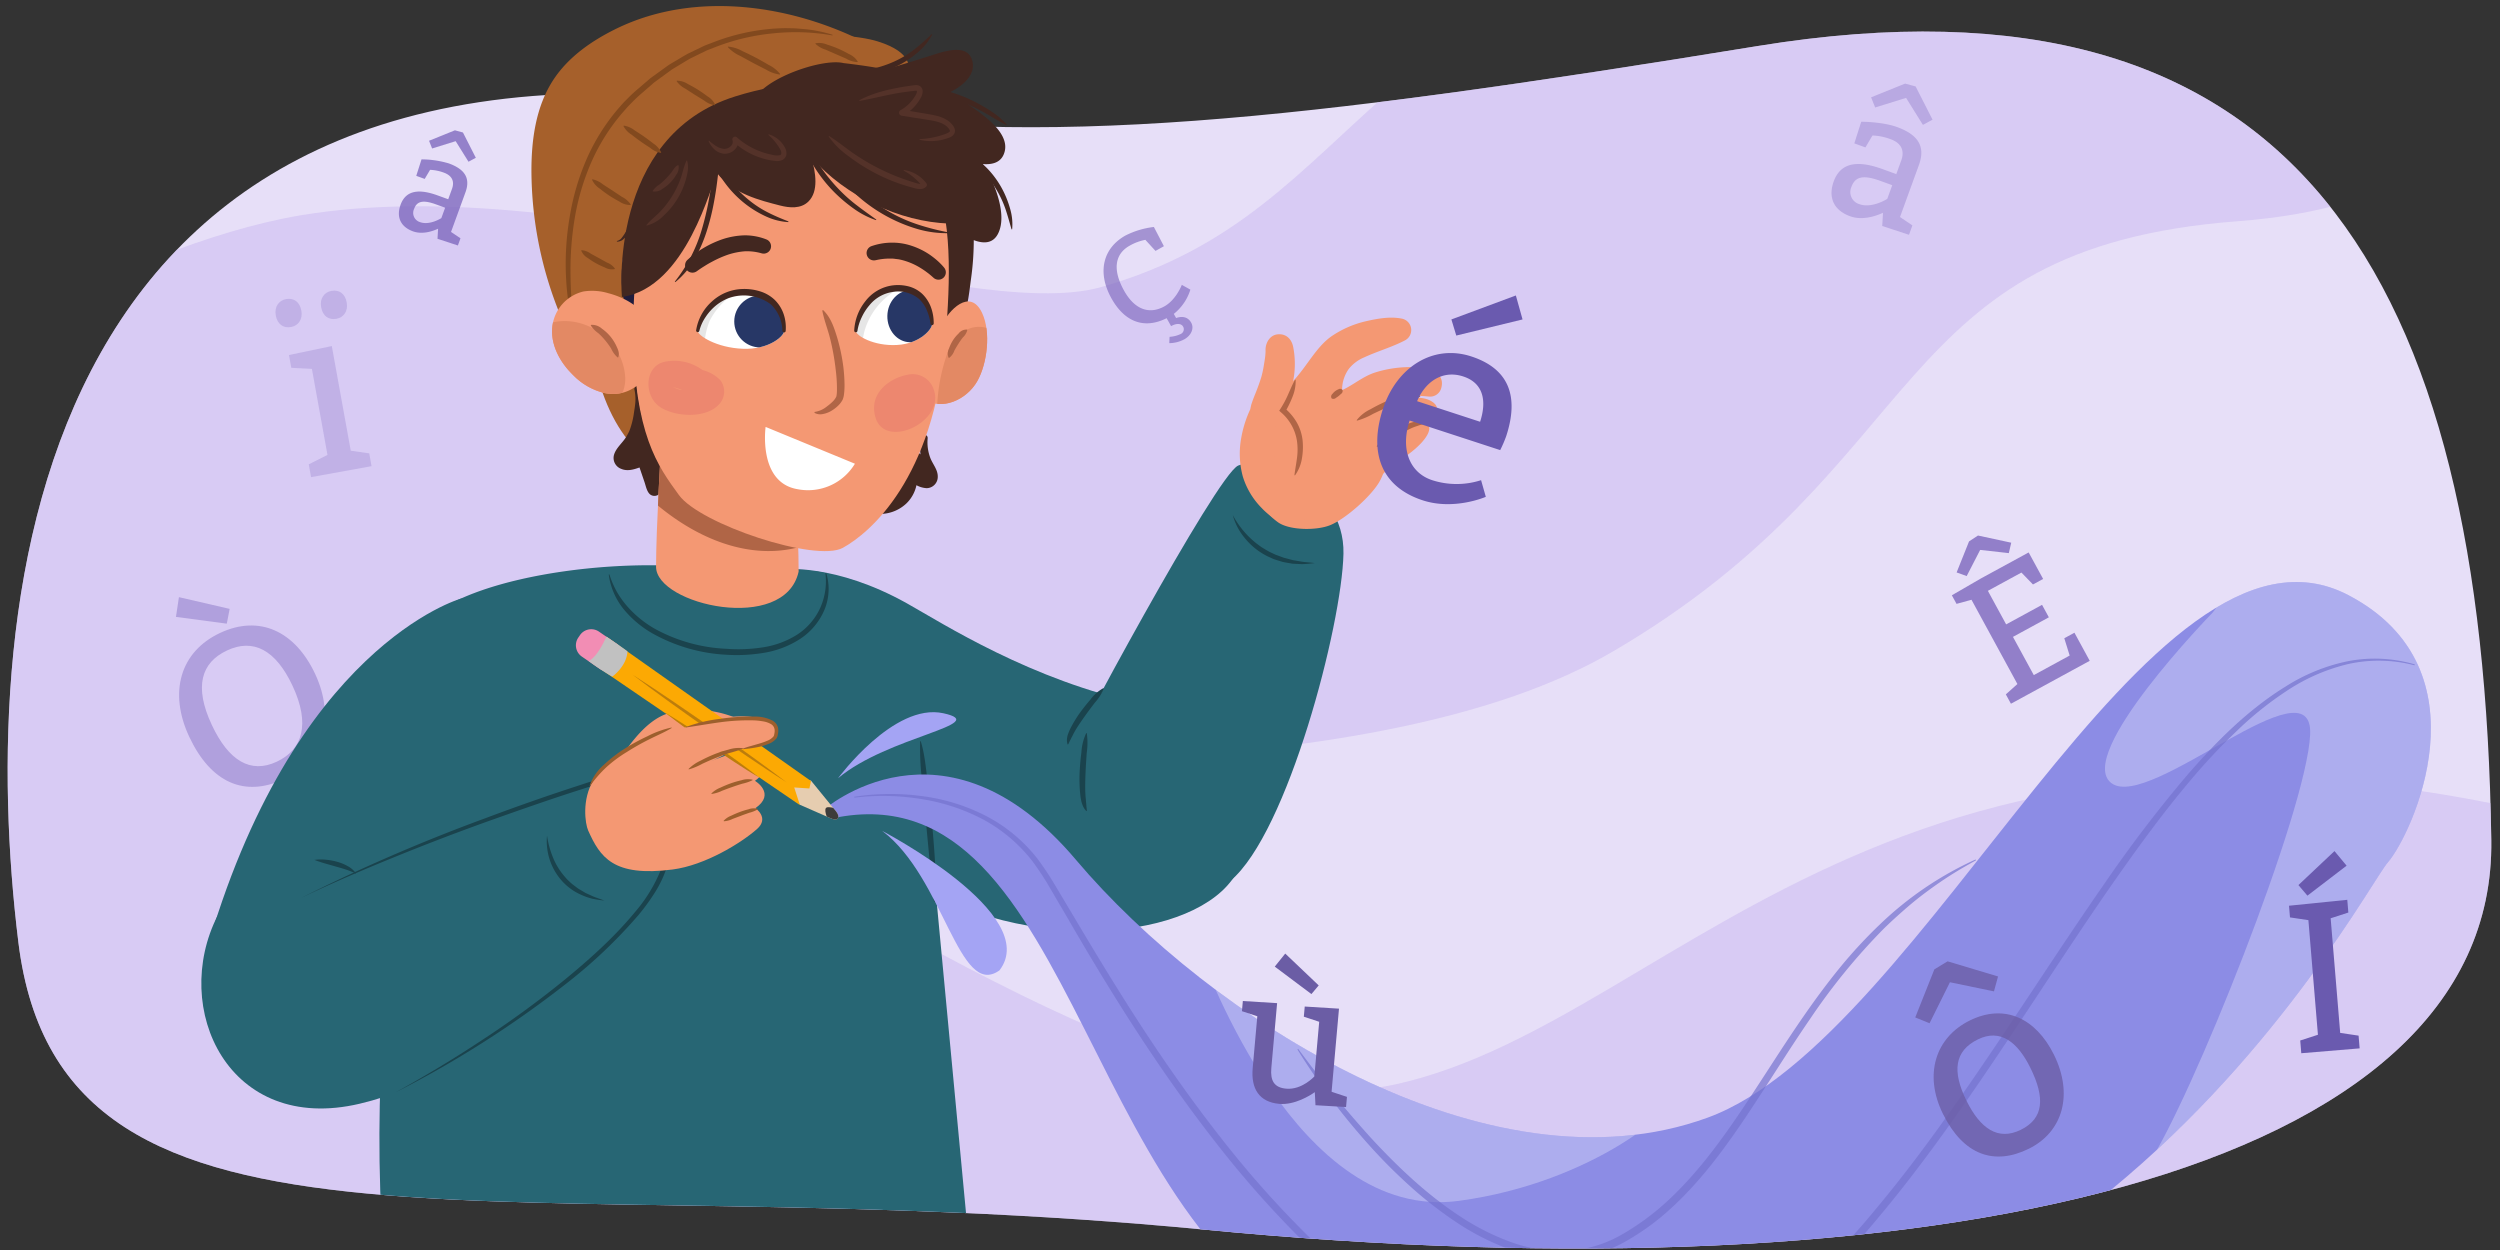 <svg xmlns="http://www.w3.org/2000/svg" xmlns:xlink="http://www.w3.org/1999/xlink" width="760" height="380" viewBox="0 0 760 380"><rect x="0" y="0" width="760" height="380" fill="#333333" stroke="none"/><defs><clipPath id="a"><path d="M757.353,255.412c1.412,101.647-169.412,139.764-391.059,118.412-211.1-20.337-347.445,20.21-360.706-87.353C-7.118,183.412,7-3.647,239.235,33.059,316.733,45.308,393.817,36.91,534.294,14,698.765-12.824,754.982,84.708,757.353,255.412Z" fill="none"/></clipPath><clipPath id="b"><path d="M273.471,331.294a563.724,563.724,0,0,0,.629,90.622l-14.526,3.949,14.1-93.361s-132-38.293-182.551-79.609c11.8-28.1,23.716-50.034,38.526-64.294s64.781-20.76,95.614-14.212c13.079,2.778,21.569-7.848,41.741,8.552" fill="#276674"/></clipPath><clipPath id="c"><path d="M250.246,246.288s36.636-32.523,76.872,15.124,125.294,102.706,192,78.353S653.487,149.228,713.941,180.941C757,203.529,733,254,725.941,262.118c-9.059,10.417-110.47,206.47-314.47,145.764-83.248-24.772-81.883-175.058-158.118-159.176C251.235,243.412,250.246,246.288,250.246,246.288Z" fill="none"/></clipPath><clipPath id="d"><path d="M246.555,237.328l7.461,9.15c1.528,1.775,1.026,3.537-1.881,2.107l-8.939-3.92-8.46-9.516Z" fill="none"/></clipPath><clipPath id="e"><path d="M200.983,135.14s-1.541,25.583-1.541,37.159,39.13,20.456,43.341,1.474c0-12.363-1.317-30.267-1.317-30.267Z" fill="#f49873"/></clipPath><clipPath id="f"><path d="M238.349,100.567c-.16-2.663-.881-11.738-12.143-11.748-9.071-.007-13.446,5.462-14.094,11.671-.153,1.471,5.707,5.233,13.712,5.536S238.442,102.114,238.349,100.567Z" fill="#fff"/></clipPath><clipPath id="g"><path d="M283.355,98.355c-.334-2.639-1.627-11.618-11.577-10.656-8.014.776-11.484,6.6-11.607,12.843-.029,1.479,5.42,4.722,12.513,4.332S283.549,99.888,283.355,98.355Z" fill="#fff"/></clipPath><clipPath id="h"><path d="M286.117,99.121c2.262-4.9,8.781-11.681,12.424-4.016,2.753,5.79,1.607,15.389-1.447,20.771-3.272,5.765-10.859,9.042-16.167,5.494" fill="#f49873"/></clipPath><clipPath id="i"><path d="M198.2,100.8c-1.173-6.3-7.34-10.122-13.25-11.657a17.1,17.1,0,0,0-7.58-.534,12.412,12.412,0,0,0-9.419,10.306c-.805,5.682,2.277,11.247,6.274,15.116a19.662,19.662,0,0,0,9.644,5.481,11.709,11.709,0,0,0,10.4-2.832" fill="#f49873"/></clipPath></defs><g clip-path="url(#a)"><rect x="-7.824" y="-0.824" width="782.824" height="409.412" fill="#e7dff8"/><path d="M801.824,255.1c-223.412-64.424-289.059,54.443-376.942,74.405-64.5,14.651-160.365-54.763-243.231-97.044,95.364-.058,237.177,7.551,308.878-34.526,97.412-57.164,82.589-122.5,189.53-130.662,104.893-8.01,64.588-78.034,61.412-77.127s-36-43.554-183.177-20.869S417.471,63.646,334.882,87.237C292.922,99.224,178.176,50.942,91.353,65.46,36.029,74.711-37.823,121.718-41,123.532c0,0-80.471,181.476-44.471,140.644,14.928-16.931,37.141-30.268,63.084-38.6-18.439,10.319-28.938,20.379-30.26,22.267L53.235,422.059l656.471,42.647S1025.235,319.526,801.824,255.1Z" fill="#cab9f0" opacity="0.53"/><g opacity="0.42"><path d="M69.817,185.1l-.87,4.495-15.46-2.059.909-6Zm26,19.806c6.277,13.419,2.323,26.419-9.571,31.984s-22.17,1.079-28.732-12.949c-6.278-13.419-2.791-25.83,9.407-31.536C78.81,186.838,89.676,191.791,95.812,204.9ZM64.38,220.352c5.137,10.979,11.812,14.919,19.74,11.21s10.241-11.483,4.819-23.071c-5.136-10.979-11.973-14.471-19.9-10.761S58.959,208.763,64.38,220.352Z" fill="#7a64bc"/></g><path d="M237.87,173.059s15.951-1.883,37.826,10.353c10.7,5.983,37.827,23.529,71.552,30.588,26.2,5.484,30.059,28.677,30.99,40.941,1.887,24.841-44.4,36.425-84.768,21.294C226.932,251.294,209.614,199.412,237.87,173.059Z" fill="#276674"/><path d="M273.471,331.294a563.724,563.724,0,0,0,.629,90.622l-14.526,3.949,14.1-93.361s-132-38.293-182.551-79.609c11.8-28.1,23.716-50.034,38.526-64.294s64.781-20.76,95.614-14.212c13.079,2.778,21.569-7.848,41.741,8.552" fill="#276674"/><g clip-path="url(#b)"><path d="M251.107,173.974a16.549,16.549,0,0,1-.493,11.458,19.845,19.845,0,0,1-7.529,8.9,28.808,28.808,0,0,1-10.885,4.133,50.4,50.4,0,0,1-11.557.57,51.276,51.276,0,0,1-22.076-6.356,31.757,31.757,0,0,1-8.915-7.415,21.207,21.207,0,0,1-4.588-10.529.111.111,0,0,1,.215-.047,27.58,27.58,0,0,0,2.219,5.163,27.941,27.941,0,0,0,3.228,4.517,32.5,32.5,0,0,0,8.627,6.938,49.712,49.712,0,0,0,21.4,5.924,48.548,48.548,0,0,0,11.153-.435,27.18,27.18,0,0,0,10.31-3.788,19.107,19.107,0,0,0,7.1-8.138,19.694,19.694,0,0,0,1.576-10.846.111.111,0,0,1,.214-.052Z" fill="#1a434d"/><path d="M279.932,259.547c3.6,10.8,29.083,68.113,26.4,114.654-1.444,25.079-7.2,49.748-10.115,74.685-.922,7.886-13.13,6.364-12.239-1.531,5.112-45.25-1.858-96.753-11.83-142.479C271.621,302.449,279.138,257.162,279.932,259.547Z" fill="#111b3b" opacity="0.3"/></g><path d="M130.447,224.846,281.9,243.894l15.922,168.93S258.441,442.9,121.035,417.8C104.059,315.412,130.447,224.846,130.447,224.846Z" fill="#276674"/><path d="M140.059,182S88.765,196.471,62.294,290.706c13.316,48.9,57.168-1.717,57.168-1.717s49.7-81.238,44.95-95.342S140.059,182,140.059,182Z" fill="#276674"/><path d="M66.152,278.353s107.284-39.412,113.312-39.882,29.673,9.411,21.327,28.235-51.565,59.412-91.438,68.823S51.779,306.588,66.152,278.353Z" fill="#276674"/><path d="M91.353,273.059a539.6,539.6,0,0,1,56.215-24.327q14.344-5.389,28.929-10.118c1.219-.4,2.4-.821,3.7-1.161a19.32,19.32,0,0,1,3.933-.527,18.923,18.923,0,0,1,7.759,1.431,19.308,19.308,0,0,1,10.754,11.106,20.091,20.091,0,0,1,1.2,7.8,25.415,25.415,0,0,1-1.584,7.693,35.461,35.461,0,0,1-3.543,6.945,64.2,64.2,0,0,1-4.585,6.232,152.552,152.552,0,0,1-22.292,21.122,317.469,317.469,0,0,1-51.665,32.861c8.938-4.936,17.7-10.184,26.2-15.821a300.7,300.7,0,0,0,24.71-17.985c7.876-6.434,15.525-13.238,21.973-21.062a46.224,46.224,0,0,0,7.83-12.8,21.158,21.158,0,0,0,.373-14.482,17.862,17.862,0,0,0-9.91-10.3,17.546,17.546,0,0,0-7.18-1.353,17.907,17.907,0,0,0-3.643.475c-1.17.3-2.4.729-3.607,1.118-9.72,3.094-19.344,6.48-28.954,9.9q-14.4,5.177-28.573,10.965C109.937,264.611,100.558,268.643,91.353,273.059Z" fill="#1a434d"/><path d="M323.706,231.882c.47-2.353,46.118-87.529,52.706-90.353s32.47,5.177,32,26.824-16.941,84.823-34.353,99.412S323.706,231.882,323.706,231.882Z" fill="#276674"/><path d="M279.933,225.4c1.2,3.966,1.527,8.034,2.034,12.08s.911,8.106,1.316,12.165c.367,4.063.709,8.129.957,12.2s.575,8.169-.071,12.269a.111.111,0,0,1-.22,0c-.724-4.052-.949-8.09-1.313-12.148l-1.153-12.155-1.13-12.165a80.451,80.451,0,0,1-.639-12.226.112.112,0,0,1,.219-.025Z" fill="#1a434d"/><path d="M335.552,209.369a15.587,15.587,0,0,1-2.767,4.3c-1.01,1.347-2.028,2.682-3,4.047s-1.914,2.735-2.779,4.141l-.6,1.074-.545,1.086a3.505,3.505,0,0,0-.27.537l-.283.541c-.208.361-.31.728-.557,1.14l-.017.028a.112.112,0,0,1-.153.039.115.115,0,0,1-.05-.067,4.17,4.17,0,0,1-.189-1.372,6.387,6.387,0,0,1,.222-1.343,15.9,15.9,0,0,1,1.03-2.438,39.147,39.147,0,0,1,2.719-4.42c1.023-1.382,2.077-2.734,3.208-4.019a12.028,12.028,0,0,1,3.863-3.423.119.119,0,0,1,.158.059A.127.127,0,0,1,335.552,209.369Z" fill="#1a434d"/><path d="M330.4,222.958a21.227,21.227,0,0,1-.039,5.955c-.13,1.963-.269,3.921-.346,5.878-.1,1.954-.131,3.906-.091,5.844l.076,1.447c.056.474.1.949.134,1.429s.108.939.122,1.431c.031.483.129.939.134,1.479v.025a.112.112,0,0,1-.2.074,6.162,6.162,0,0,1-.892-1.3,10.5,10.5,0,0,1-.534-1.463c-.1-.5-.211-1-.287-1.508l-.161-1.512a49.485,49.485,0,0,1-.11-6.023c.112-2,.272-3.987.537-5.962a16.1,16.1,0,0,1,1.436-5.825.118.118,0,0,1,.16-.046A.126.126,0,0,1,330.4,222.958Z" fill="#1a434d"/><path d="M95.588,261.412a13.921,13.921,0,0,1,3.465-.061,18.1,18.1,0,0,1,3.4.623,13.752,13.752,0,0,1,3.234,1.323,6.869,6.869,0,0,1,2.607,2.35,19.263,19.263,0,0,0-3.089-1.283c-1.04-.344-2.094-.65-3.159-.947C99.92,262.8,97.763,262.259,95.588,261.412Z" fill="#1a434d"/><path d="M379.941,139.647c-1.681-5.7,4.158-8.388,4.9-14.295.322-2.58,2.552-3.127,4.094-4.847l5.838-6.516-.8.87c3.568-4.017,6.441-9.621,10.869-12.674a30.846,30.846,0,0,1,10.75-4.609c3.351-.753,7.073-1.4,10.445-.733a3.539,3.539,0,0,1,.954,6.692c-3.916,2.027-8.233,3.237-12.236,5.088a11.854,11.854,0,0,0-4.7,3.495A10.9,10.9,0,0,0,408,118.6c3.49-1.609,6.446-4.259,10.15-5.4a35.241,35.241,0,0,1,12.007-1.565c3.306.185,9.319,1.17,8.015,6.232a3.514,3.514,0,0,1-3.679,2.7c-6.35-.63-8.91-.07-14.6,3.227,1.194.1,4.277,14.434-.618,22.778-2.542,4.331-10.129,11.127-14.869,13.068-4.147,1.7-12.542,1.63-16-.941C379.235,151.882,381.512,144.976,379.941,139.647Z" fill="#f49873"/><path d="M388.446,101.634c2.484-.227,4.133,1.352,4.652,3.684a26.688,26.688,0,0,1-.24,11.683c-.472,2.113-1.082,4.2-1.737,6.268-.7,2.222-1.471,4.668-3.447,6.061-.175,1.358-.368,2.715-.5,4.063q-.057.606-.094,1.214c0,.054-.016.212-.029.376a14.517,14.517,0,0,0,.059,1.9,21.652,21.652,0,0,0,.3,2.372c.06.329.133.655.2.981.006.027.011.054.017.081a.577.577,0,0,1,.019.059c.226.632.408,1.276.667,1.9q.176.422.373.834c.019.04.04.079.06.12.35.545.679,1.1,1.065,1.623.215.293.441.579.673.858.024.029.08.095.137.16.126.133.321.337.386.4q.4.374.811.722c.507.424,1.038.825,1.572,1.214a34.95,34.95,0,0,1,3.173,2.541,4.8,4.8,0,0,1,1.486,4.962c-.468,1.648-2.087,3.469-3.918,3.491a11.472,11.472,0,0,1-4.124-.455,12.863,12.863,0,0,1-3.071-1.5,16.961,16.961,0,0,1-3.337-2.76,23.252,23.252,0,0,1-5.786-9.642,26.5,26.5,0,0,1-.478-11.717,34.764,34.764,0,0,1,2.76-8.734c.055-.353.174-.879.276-1.289.345-1.163.773-2.24,1.228-3.368.641-1.585,1.24-3.187,1.75-4.82.044-.141.087-.284.129-.425.105-.41.213-.818.307-1.23.175-.766.321-1.538.443-2.314.138-.878.3-1.753.4-2.638.047-.439.069-.879.1-1.319,0-.061,0-.038,0-.081,0-.154,0-.306-.006-.458C384.69,104.213,386.041,101.853,388.446,101.634Z" fill="#f49873"/><path d="M380.381,123.1c-.023.076-.058.143-.08.22C380.588,122.308,380.517,122.556,380.381,123.1Z" fill="#d59163"/><path d="M393.879,115.552a12.584,12.584,0,0,1-.928,5.01,31.655,31.655,0,0,1-2.228,4.605l-.164-1.089a16.931,16.931,0,0,1,3.644,4.306,14.187,14.187,0,0,1,1.777,5.4,20.245,20.245,0,0,1-.193,5.582,12.083,12.083,0,0,1-2.069,5.1.114.114,0,0,1-.159.024.116.116,0,0,1-.045-.107c.235-1.826.57-3.523.782-5.244a18.61,18.61,0,0,0-.027-5.138,14.339,14.339,0,0,0-4.838-8.646l-.548-.492.384-.6a30.078,30.078,0,0,0,2.291-4.283c.659-1.487,1.279-2.98,2.106-4.487a.115.115,0,0,1,.155-.046A.117.117,0,0,1,393.879,115.552Z" fill="#b06546"/><path d="M408.136,118.645a1.037,1.037,0,0,1-.484,1.116,9.446,9.446,0,0,1-.724.642c-.251.2-.521.373-.8.551a1.088,1.088,0,0,1-1.193.22.255.255,0,0,1-.163-.149,1.027,1.027,0,0,1,.26-1.247,4.706,4.706,0,0,1,.769-.8,4.524,4.524,0,0,1,.946-.572c.342-.136.61-.435,1.278.041a.251.251,0,0,1,.106.186Z" fill="#b06546"/><path d="M417.908,135.75c1.059-.353,23.824-8.294,18-13.235s-20.471,3-20.471,3Z" fill="#f49873"/><path d="M416.5,136.986s15.177-9.53,17.294-8.118-.529,5.823-7.058,10.235-8.824,7.588-8.824,7.588Z" fill="#f49873"/><path d="M431.65,120.682c-.9.246-1.661.388-2.472.587a24.82,24.82,0,0,0-2.411.611,46.251,46.251,0,0,0-4.734,1.82c-1.569.659-3.115,1.39-4.657,2.133a21.011,21.011,0,0,1-4.778,2.024h-.006a.117.117,0,0,1-.122-.18,11.587,11.587,0,0,1,4.152-3.265,49.833,49.833,0,0,1,4.694-2.373,31.788,31.788,0,0,1,5.017-1.724,15.019,15.019,0,0,1,2.666-.455,4.626,4.626,0,0,1,2.7.6.117.117,0,0,1,.038.161.119.119,0,0,1-.068.051Z" fill="#b06546"/><path d="M418.545,135.664a7.79,7.79,0,0,1,2.849-2.96,37.123,37.123,0,0,1,3.388-2.279,22.906,22.906,0,0,1,3.749-1.77,9.048,9.048,0,0,1,2.085-.521,2.737,2.737,0,0,1,2.155.631.12.12,0,0,1-.064.2l-.015,0a12.231,12.231,0,0,0-1.814.527,16.865,16.865,0,0,0-1.754.652,34.818,34.818,0,0,0-3.428,1.836c-1.141.647-2.254,1.358-3.381,2.055a9.744,9.744,0,0,1-3.632,1.8.125.125,0,0,1-.146-.1A.145.145,0,0,1,418.545,135.664Z" fill="#b06546"/><path d="M428.531,127.84c-2.867,8.777.016,15.9,6.878,18.142a24.209,24.209,0,0,0,14.839-.009l1.437,5.061s-9.584,4.2-19.158,1.071c-12.767-4.171-16.414-14.634-12.113-27.8,4.17-12.766,15.278-19.734,26.847-15.954s14.54,12.255,10.631,24.223a37.04,37.04,0,0,1-1.833,4.258Zm21.424.376c1.955-5.983,1.257-11.687-5.125-13.772s-11.59,1.689-14.024,7.517ZM460.82,89.822l2.035,7.287-20.145,4.9-1.488-4.9Z" fill="#6a5aaf"/><path d="M250.246,246.288s36.636-32.523,76.872,15.124,125.294,102.706,192,78.353S653.487,149.228,713.941,180.941C757,203.529,733,254,725.941,262.118c-9.059,10.417-110.47,206.47-314.47,145.764-83.248-24.772-81.883-175.058-158.118-159.176C251.235,243.412,250.246,246.288,250.246,246.288Z" fill="#8c8ce5"/><g clip-path="url(#c)"><path d="M672.647,186.235s-42.353,43.412-30.706,51.883S703.353,200,702.294,223.294s-36.353,111.53-49.412,130.941c-17.18,25.538,99.177-52.588,91.765-130.941S681.118,173.529,672.647,186.235Z" fill="#eae9ff" opacity="0.36"/><path d="M363.941,287.882c3.177,6.353,30.25,83.776,79.53,77.177,41.294-5.53,68.235-29.53,64-31.647S363.941,287.882,363.941,287.882Z" fill="#eae9ff" opacity="0.36"/></g><path d="M188.148,230.568c1.16-.3,6.933-11.617,15.469-13.849a32.715,32.715,0,0,1,18.94,1.082c9.515,3.735,2.6,5.583-3.288,7.412S188.148,230.568,188.148,230.568Z" fill="#f49873"/><path d="M178.809,252.487c-.93-2.076-1.968-9.376,1.553-15.246s11.6-10.307,19.159-13.356c15.112-6.1,25.727-6.641,29.686-5.821,8.836,1.83,10.847,5.511-1.313,7.763-2.462.456-6.766,3.537-12.824,6.049,0,0,14.838-6.964,17.189-1.713,1.859,4.152-2.466,6.991-2.755,7.213,0,0,6.517,3.861.131,8.313,0,0,4.383,2.927.459,6.373-4.837,4.246-15.768,10.99-25.632,12.267C186.4,266.667,182.416,260.542,178.809,252.487Z" fill="#f49873"/><path d="M246.555,237.328l7.461,9.15c1.528,1.775,1.026,3.537-1.881,2.107l-8.939-3.92-8.46-9.516Z" fill="#e6cdb0"/><path d="M255.249,246.338l-8.685-9.077-3.359,7.337,11.02,3.226c1.134.332,1.815-.637,1.045-1.468l-.021-.018" fill="none"/><polygon points="184.659 193.769 246.544 237.435 246.051 239.694 241.442 239.387 243.183 244.77 180.05 201.67 178.104 197.166 180.133 194.147 184.659 193.769" fill="#fca903"/><path d="M182.361,203.354l-3.421-2.342-2.064-1.413a4.16,4.16,0,0,1-1.08-5.765l.513-.749a4.159,4.159,0,0,1,5.764-1.079l5.486,3.755a4.158,4.158,0,0,1,1.079,5.764l-.513.749A4.159,4.159,0,0,1,182.361,203.354Z" fill="#f28db4"/><path d="M184.337,193.536s-2.477,6-5.368,7.418a74.253,74.253,0,0,0,7.143,4.749s4.388-3.053,4.637-7.672C190.14,197.441,184.337,193.536,184.337,193.536Z" fill="#c1c1c1"/><g clip-path="url(#d)"><path d="M251.849,249.489s-1.395-2.827-.8-3.8,4.545.655,4.545.655l-.554,4.324Z" fill="#3d3c3b"/></g><path d="M228.786,237.175a13.539,13.539,0,0,1-3.115,1.068c-1.039.315-2.073.65-3.1,1.021-1.031.345-2.046.745-3.068,1.131a10.453,10.453,0,0,1-3.18.965l-.066-.132a8.068,8.068,0,0,1,2.823-1.818q1.512-.713,3.09-1.283a29.876,29.876,0,0,1,3.225-.932,6.39,6.39,0,0,1,3.378-.167Z" fill="#9d5f2d"/><path d="M230.36,246.038a9.187,9.187,0,0,1-2.537,1.029c-.85.3-1.7.59-2.547.922l-2.549.958a6.823,6.823,0,0,1-2.684.716l-.063-.132a6.005,6.005,0,0,1,2.322-1.568c.833-.4,1.685-.768,2.552-1.1a24.882,24.882,0,0,1,2.666-.832,4.568,4.568,0,0,1,2.832-.137Z" fill="#9d5f2d"/><path d="M204.205,221.305c-2.25,1.358-4.63,2.328-6.929,3.5a74.226,74.226,0,0,0-6.714,3.8,40.41,40.41,0,0,0-6.161,4.565,37.615,37.615,0,0,0-5.022,5.765l-.133-.062a14.936,14.936,0,0,1,4.439-6.473,41.518,41.518,0,0,1,6.232-4.812,60.556,60.556,0,0,1,6.884-3.756,29.443,29.443,0,0,1,7.354-2.668Z" fill="#9d5f2d"/><path d="M202.092,216.559c2.533,1.5,4.991,3.08,7.437,4.672s4.853,3.226,7.255,4.869c2.386,1.661,4.771,3.324,7.112,5.051l3.511,2.594c1.15.895,2.32,1.762,3.454,2.684-1.263-.735-2.49-1.523-3.738-2.284l-3.681-2.373c-2.455-1.586-4.864-3.234-7.273-4.884-2.393-1.669-4.787-3.338-7.129-5.067S204.353,218.369,202.092,216.559Z" fill="#bc7d0c"/><path d="M192.24,205.063c4.023,2.56,7.983,5.211,11.934,7.875s7.852,5.4,11.781,8.094c3.883,2.762,7.79,5.489,11.649,8.284l5.777,4.209c1.905,1.433,3.83,2.837,5.717,4.295-2.017-1.272-4-2.6-6-3.894l-5.937-3.98c-3.95-2.664-7.853-5.4-11.78-8.095-3.881-2.764-7.79-5.488-11.648-8.285S196.027,207.962,192.24,205.063Z" fill="#bc7d0c"/><path d="M225.764,227.688l1.58-.369c6.08-1.126,8.239-2.429,8.5-3.731.375-1.836,1.245-5.354-8.472-5.2a84.553,84.553,0,0,0-18.836,2.689s-10.7,3.677-6.75,6.914,19.593.125,19.94.189S225.764,227.688,225.764,227.688Z" fill="#f49873"/><path d="M208.521,221a45.423,45.423,0,0,1,10.318-2.468,66.556,66.556,0,0,1,10.635-.7,11.642,11.642,0,0,1,5.379,1.235A3.931,3.931,0,0,1,236,220.089a3.177,3.177,0,0,1,.572,1.477,4.881,4.881,0,0,1-.062,1.478l-.137.672a2.2,2.2,0,0,1-.363.789,5.572,5.572,0,0,1-2.387,1.644,17.24,17.24,0,0,1-2.579.832,38.682,38.682,0,0,1-5.262.779l-.033-.143a20.075,20.075,0,0,1,2.528-.83l2.515-.728a22.475,22.475,0,0,0,2.425-.854,4.678,4.678,0,0,0,1.915-1.312,1.123,1.123,0,0,0,.184-.4l.117-.625a3.814,3.814,0,0,0,.036-1.151,2.234,2.234,0,0,0-1.21-1.66,7.093,7.093,0,0,0-2.3-.763,20.971,20.971,0,0,0-2.54-.291,64.223,64.223,0,0,0-10.442.56c-3.473.465-6.915,1.089-10.416,1.583Z" fill="#9d5f2d"/><path d="M209.324,233.769a12.6,12.6,0,0,1,3.7-2.549,43.382,43.382,0,0,1,4.068-1.905,37.586,37.586,0,0,1,4.277-1.406,10.2,10.2,0,0,1,4.49-.457l.01.147a40.761,40.761,0,0,1-4.205,1.341q-2.088.666-4.123,1.494c-1.364.534-2.7,1.139-4.033,1.753A19.474,19.474,0,0,1,209.4,233.9Z" fill="#9d5f2d"/><g opacity="0.69"><path d="M259.68,242.208a72.32,72.32,0,0,1,20.365-.224,58.635,58.635,0,0,1,19.545,5.981,47.619,47.619,0,0,1,15.794,13.081,89.192,89.192,0,0,1,5.659,8.564l5.218,8.74c6.922,11.657,13.923,23.252,21.347,34.574s15.231,22.387,23.59,33.021a308.325,308.325,0,0,0,26.931,30.266,190.1,190.1,0,0,0,31.49,25.258,131.392,131.392,0,0,0,17.81,9.407,102.536,102.536,0,0,0,19.139,6.062,85.466,85.466,0,0,0,39.729-1.067c12.89-3.595,24.606-10.686,35.03-19.136a215.164,215.164,0,0,0,28.479-28.662c8.694-10.349,16.772-21.223,24.569-32.292s15.31-22.355,22.81-33.651,14.98-22.619,22.742-33.762a402.617,402.617,0,0,1,24.709-32.418c8.875-10.271,18.592-20.1,30.269-27.295a56.541,56.541,0,0,1,18.929-7.666,43.267,43.267,0,0,1,20.264.987l-.078.283a42.658,42.658,0,0,0-20.014-.424,57.864,57.864,0,0,0-18.419,7.914,102.883,102.883,0,0,0-15.75,12.6A186.739,186.739,0,0,0,666,237.117c-8.733,10.317-16.665,21.305-24.411,32.409-7.722,11.128-15.172,22.453-22.653,33.765s-14.982,22.623-22.781,33.742-15.89,22.052-24.625,32.489a217.321,217.321,0,0,1-28.737,29.022c-10.571,8.6-22.538,15.9-35.853,19.645a87.46,87.46,0,0,1-40.853,1.048A104.935,104.935,0,0,1,446.52,413a133.806,133.806,0,0,1-18.11-9.607,192.277,192.277,0,0,1-31.816-25.612,310.419,310.419,0,0,1-27.063-30.528c-16.768-21.425-31.3-44.476-44.869-67.963l-5.138-8.768a87.729,87.729,0,0,0-5.475-8.445,47.344,47.344,0,0,0-15.1-12.913,59.8,59.8,0,0,0-19.039-6.271,71.706,71.706,0,0,0-20.182-.4Z" fill="#7472ce"/></g><g opacity="0.69"><path d="M394.651,318.859a342.79,342.79,0,0,0,22.425,27.4c8,8.622,16.611,16.777,26.394,23.239A73.946,73.946,0,0,0,459,377.467a44.985,44.985,0,0,0,16.977,2.812,37.411,37.411,0,0,0,16.432-4.62,75.547,75.547,0,0,0,14.116-10.208c8.661-7.869,15.738-17.375,22.349-27.125,6.612-9.775,12.814-19.875,19.587-29.629,3.383-4.878,6.913-9.667,10.665-14.286a145.042,145.042,0,0,1,12.1-13.136,103.926,103.926,0,0,1,29.363-20l.13.264c-2.6,1.419-5.154,2.891-7.645,4.47s-4.908,3.263-7.275,5.01-4.655,3.6-6.865,5.538-4.389,3.91-6.478,5.979a190.06,190.06,0,0,0-22.273,27.342c-6.691,9.72-12.843,19.83-19.454,29.69-6.612,9.834-13.738,19.514-22.6,27.634a73.839,73.839,0,0,1-14.585,10.549,39.769,39.769,0,0,1-17.47,4.822,47.257,47.257,0,0,1-17.823-3.023,76.136,76.136,0,0,1-15.954-8.272,121.711,121.711,0,0,1-14.062-11.064,162.763,162.763,0,0,1-12.553-12.685c-3.944-4.448-7.745-9.02-11.258-13.806q-5.328-7.132-10.009-14.7Z" fill="#7472ce"/></g><g opacity="0.76"><path d="M133.178,69.524c-1.833.854-4.866,1.808-7.632.8-3.754-1.367-5.135-4.332-3.768-8.086,1.655-4.544,5.785-4.83,11.318-2.815l3.161,1.151,1.151-3.161c.863-2.37-.088-4.06-2.459-4.924a13.56,13.56,0,0,0-4.206-.86l-1.633,2.763-2.568-.936,1.6-5.011a29.483,29.483,0,0,1,8.281,1.225c4.584,1.669,6.734,4.242,5.079,8.787L137.114,70.51l2.874,1.941-.792,2.173L133,72.592Zm-.622-7.387c-3.951-1.439-5.813-1-6.676,1.373a2.914,2.914,0,0,0,1.806,4.014c2.962,1.079,6.484-1.219,6.484-1.219l1.152-3.161Zm-2.129-19.349,7.869-3.177,2.443.666,3.912,7.691-2.227,1.2-3.9-6.253-7.165,2.224Z" fill="#7a64bc"/></g><g opacity="0.33"><path d="M572.428,64.681c-2.406,1.121-6.387,2.374-10.018,1.052-4.929-1.794-6.742-5.687-4.948-10.615,2.173-5.966,7.6-6.34,14.859-3.7l4.15,1.512,1.511-4.15c1.134-3.112-.116-5.33-3.228-6.464a17.761,17.761,0,0,0-5.523-1.129l-2.143,3.626-3.372-1.228,2.1-6.579s6.462,0,10.871,1.608c6.018,2.192,8.842,5.57,6.67,11.536L577.6,65.975l3.771,2.549-1.039,2.853L572.2,68.709Zm-.817-9.7c-5.187-1.889-7.631-1.31-8.764,1.8a3.826,3.826,0,0,0,2.37,5.269c3.891,1.417,8.515-1.6,8.515-1.6l1.511-4.15Zm-2.795-25.4,10.331-4.17,3.208.874,5.137,10.1-2.927,1.579-5.118-8.209-9.4,2.919Z" fill="#7a64bc"/></g><g opacity="0.78"><path d="M620.781,183.867l2.067,3.8-10.91,5.943,6.331,11.621,10.91-5.943-1.635-5.26,3.083-1.68,4.651,8.538-23.954,13.05-1.551-2.846,3.516-3.145-13.955-25.615-4.548,1.248-1.422-2.609,8.884-5.147,14.467-7.881L621.108,176l-3.083,1.68-3.511-3.623-10.2,5.556,5.556,10.2Zm-25.969-9.842,3.777-9.44,2.718-1.787,10.107,2.183-.734,3.168-8.712-.975-4.095,7.952Z" fill="#7a64bc"/></g><g opacity="0.25"><path d="M86.956,90.926c2.4-.435,4.17.852,4.657,3.538s-1,4.562-3.121,4.946c-2.4.435-4.171-.851-4.658-3.538S84.834,91.31,86.956,90.926Zm25.99,50.791-18.384,3.329-.7-3.889,5.69-2.856-4.736-26.16-6.267-.327-.7-3.889,13.017-2.72,5.76,31.816,5.623.808Zm-12.2-53.287c2.4-.435,4.171.852,4.657,3.538s-1,4.562-3.121,4.947c-2.4.435-4.17-.852-4.656-3.539S98.623,88.814,100.743,88.43Z" fill="#7a64bc"/></g><path d="M409.2,336.533l-9.291-.544-.211-3.98c-1.453,1.058-6.184,3.976-10.79,3.567-6.177-.55-8.64-4.675-8.09-10.853l1.405-15.781L377.55,307.4l.275-3.09,10.414.644-1.756,19.713c-.349,3.931.885,5.965,4.535,6.29,4.774.425,8.538-3.711,8.538-3.711l1.48-16.623-4.673-1.549.275-3.089,10.415.645L404.8,331.9l4.674,1.548Zm-8.311-36.966-2.217,2.632L387.53,293.85l3.182-3.963Z" fill="#6b5da5"/><g opacity="0.79"><path d="M582.235,309.3l5.817-14.627,4.021-2.426,15.33,4.6-1.24,4.53L592.779,298.6l-6.191,12.463ZM624.4,320.636c5.881,11.885,2.869,23.384-7.618,28.572s-19.893,2.011-26.12-10.573c-5.881-11.885-2.345-23.208,8.142-28.4S618.863,309.449,624.4,320.636Zm-26.57,14.017c4.152,8.39,9.543,12.249,16.533,8.789s7.368-9.736,2.869-18.825c-3.8-7.69-9.019-12.072-16.009-8.613S593.33,325.565,597.827,334.653Z" fill="#6b5da5"/></g><g opacity="0.62"><path d="M348.185,72.911a15.484,15.484,0,0,0-4.739,1.755c-4.6,2.569-5.245,7.4-1.725,13.7,3.425,6.128,8.011,7.139,12.267,4.76,3.574-2,5.286-6.53,5.286-6.53l2.6,1.452a15.154,15.154,0,0,1-5.038,7.374l.7,1.259c1.908-.664,3.617-.323,4.588,1.412.99,1.771-.047,3.914-2.089,5.056a9.869,9.869,0,0,1-4.573,1.171l.087-1.924a9.007,9.007,0,0,0,3.364-.854,1.593,1.593,0,0,0,.771-2.218c-.571-1.021-1.973-1.131-3.674-.18l-1.352-2.417c-6.553,3.306-12.611,1.42-16.761-6-4.377-7.829-2.71-15.24,4.269-19.141A25.62,25.62,0,0,1,350.78,69l3.046,5.848-2.553,1.428Z" fill="#7a64bc"/></g><path d="M699.271,316.312l5.378-1.747-2.9-34.841-5.593-.834-.3-3.549,17.717-1.8.321,3.872-5.376,1.746,2.9,34.841,5.591.834.322,3.872-17.743,1.476Zm-.552-47.25,10.965-10.333,3.681,4.436-11.91,9.112Z" fill="#6a5aaf"/></g><path d="M187.223,81.725a11.461,11.461,0,0,1,9.32-.648,9.755,9.755,0,0,1,5.841,11.852,9.261,9.261,0,0,1-.378,1.154,9.611,9.611,0,0,1-.191,1.065c-1.368,5.188-7.342,7.054-12,5.59a11.232,11.232,0,0,1-7.68-7.878A10.01,10.01,0,0,1,187.223,81.725Z" fill="#1f1c3c"/><path d="M276.111,21.125S238.52,17.745,215.3,36.97c-32.545,26.943-25.72,53.865-25.72,53.865l3.956,26.5S195,132.676,200.8,141.8c-30.6-14.506-27.869-89.585-3.969-112.384,22.334-21.3,58.822-20.3,69.967-16.84S276.111,21.125,276.111,21.125Z" fill="#a6602b"/><path d="M186.643,138.321c.579-2.086,2.5-3.584,3.63-5.368a17.051,17.051,0,0,0,.983-1.8c.109-.26.215-.522.306-.79a24.772,24.772,0,0,0,1.08-4.34c.445-3.025.829-4.548.238-7.546a.919.919,0,0,1,.7-1.137c2.781,22.15,11.807,31.839,14.838,35.174.139.154.309.292.461.438a26.959,26.959,0,0,1-7.308-5.138,3.581,3.581,0,0,1-1.179,2.383,2.155,2.155,0,0,1-2.853.029c-.922-.87-1.193-2.439-1.584-3.588l-1.542-4.527c-1.778.645-3.731,1.206-5.547.426A3.527,3.527,0,0,1,186.643,138.321Z" fill="#422720"/><path d="M200.983,135.14s-1.541,25.583-1.541,37.159,39.13,20.456,43.341,1.474c0-12.363-1.317-30.267-1.317-30.267Z" fill="#f49873"/><g clip-path="url(#e)"><path d="M195.826,131.85a7.5,7.5,0,0,1,5.123-.534,5.114,5.114,0,0,1,3.387.439q9.556,4.765,19.42,8.926a5.688,5.688,0,0,1,3.125-.734c.659.024,1.315.062,1.973.1,1.235-1.039,41.041,11.86,34.57,11.373C247.442,174,218.7,172.644,194.309,148.532,189.722,144,191.589,132.2,195.826,131.85Z" fill="#b06546"/></g><path d="M264.733,152.856c1.306-2.056,3.805-2.448,5.32-4.233a22.166,22.166,0,0,0,2.846-5.465c.844-1.881,2.139-5.276,4.4-5.8a2.622,2.622,0,0,1,2.54.794,16.189,16.189,0,0,1,.112-5.018c.231-1.267,2.163-1.232,2.057.127a13.345,13.345,0,0,0,.871,6.115c.737,1.8,2.223,3.458,2.2,5.5a3.441,3.441,0,0,1-3.334,3.532,7.249,7.249,0,0,1-3.145-.908,10.783,10.783,0,0,1-3.107,5.595,11.684,11.684,0,0,1-9.11,3.086A2.16,2.16,0,0,1,264.733,152.856Z" fill="#422720"/><path d="M232.412,26.706c6.117-4.941,18.818-8.78,24-7.53,13.882,1.648,25.5,3.773,37.68,12.394,4.049,2.865,12.791,8.453,11.349,14.411-.8,3.327-3.536,4.145-6.724,3.888a30.943,30.943,0,0,1,2.638,4.6c1.888,4.128,3.919,10.268,2.7,14.834-1.234,4.606-4.406,5.063-8.03,3.7a85.178,85.178,0,0,1-.8,11.522c-.736,5.19-1.1,11.539-4.53,15.668-1.557,1.872-5.154,1.785-5.6-1.086-.774-5.014,1.258-9.729,2.436-14.6a3.134,3.134,0,0,1-1.692-1.69,11.311,11.311,0,0,1-.794-2.771c-1.227-2.225-1.213-5.034-1.415-7.512-.234-2.857-.324-5.715-.35-8.58-.761-.716-1.407-1.344-1.863-1.794-2.108-2.082-1.054-4.724.923-5.953q-3.951-4.895-8.329-9.452a3.346,3.346,0,0,1-.8-3.858,235.784,235.784,0,0,0-22.407-10.672,3.685,3.685,0,0,1-2.576,1.406c-4.619.433-8.255-.524-12.6-2.108C230.668,29.722,227.952,30.308,232.412,26.706Z" fill="#422720"/><path d="M192.511,100.872c.266,31.192,7.476,40.82,13.9,49.646s41.606,20.542,49.813,16.022,27.629-20.875,31.168-62.992c3.224-38.378,1.672-71.473-43.871-73.016C204.518,29.211,192.183,62.367,192.511,100.872Z" fill="#f49873"/><path d="M250.218,94.257c2.381,2.254,3.351,5.375,4.275,8.334a56.161,56.161,0,0,1,1.912,9.175c.172,1.556.294,3.117.323,4.7.029.787,0,1.587-.047,2.392-.047.415-.068.81-.138,1.239a5.6,5.6,0,0,1-.386,1.422,7.223,7.223,0,0,1-1.672,2.087,10.53,10.53,0,0,1-2.032,1.449,7.723,7.723,0,0,1-2.374.825,3.646,3.646,0,0,1-2.5-.381l.089-.28a7.613,7.613,0,0,0,3.807-1.734,13.825,13.825,0,0,0,1.609-1.357,5.24,5.24,0,0,0,1.136-1.524c.014-.12.067-.131.082-.327l.068-.481c.039-.33.042-.7.067-1.053,0-.729,0-1.464-.033-2.21-.053-1.488-.2-2.988-.39-4.48a72.644,72.644,0,0,0-1.6-8.885c-.714-2.95-1.842-5.647-2.445-8.766Z" fill="#b06546"/><path d="M231.407,76.976a16.117,16.117,0,0,0-4.919-.586,21.668,21.668,0,0,0-5.058.989,32.031,32.031,0,0,0-4.921,2.162c-.807.417-1.6.876-2.367,1.368-.766.464-1.57,1.017-2.219,1.479l-.118.085a2.239,2.239,0,0,1-2.819-3.468,30.123,30.123,0,0,1,5.116-3.746,31.073,31.073,0,0,1,5.787-2.618,23.517,23.517,0,0,1,6.461-1.1,17.862,17.862,0,0,1,6.617,1.237,2.236,2.236,0,0,1-1.377,4.248Z" fill="#422720"/><path d="M238.349,100.567c-.16-2.663-.881-11.738-12.143-11.748-9.071-.007-13.446,5.462-14.094,11.671-.153,1.471,5.707,5.233,13.712,5.536S238.442,102.114,238.349,100.567Z" fill="#fff"/><g clip-path="url(#f)"><circle cx="231.113" cy="97.722" r="7.901" fill="#273766"/><path d="M209.665,103.467A31,31,0,0,1,210.9,99.5c.019-.063.03-.127.05-.189a21.144,21.144,0,0,1,3.987-7.483,20.411,20.411,0,0,1,13.429-6.245c.811-.008.8,1.152.1,1.352l-.026.008c.053.017.107.028.161.046a.687.687,0,0,1-.264,1.329,13.387,13.387,0,0,0-6.181,1.7,20.829,20.829,0,0,0-4.606,4.567,22.574,22.574,0,0,0-1.86,3.037,22.326,22.326,0,0,0-.942,2.991,27.923,27.923,0,0,0-.579,3.423c-.138,1.251.058,2.875-.491,4.013a2.051,2.051,0,0,1-1.756,1.333,2.18,2.18,0,0,1-1.632-.611,1.779,1.779,0,0,1-.931-1.029C208.876,106.356,209.331,104.85,209.665,103.467Z" opacity="0.1"/></g><path d="M237.855,100.536a11.474,11.474,0,0,0-3.588-8.074,13.785,13.785,0,0,0-12.806-1.819,14.549,14.549,0,0,0-3.9,2.3,15.6,15.6,0,0,0-3.058,3.435,13.064,13.064,0,0,0-1.9,4.195l-.006.025a.495.495,0,0,1-.971-.181,14.829,14.829,0,0,1,4.8-8.778,14.342,14.342,0,0,1,9.418-3.788,16.067,16.067,0,0,1,5.1.686,11.228,11.228,0,0,1,4.544,2.6,11.1,11.1,0,0,1,2.76,4.409,12.718,12.718,0,0,1,.6,5.057.494.494,0,0,1-.986-.017Z" fill="#422720"/><path d="M283.355,98.355c-.334-2.639-1.627-11.618-11.577-10.656-8.014.776-11.484,6.6-11.607,12.843-.029,1.479,5.42,4.722,12.513,4.332S283.549,99.888,283.355,98.355Z" fill="#fff"/><g clip-path="url(#g)"><ellipse cx="276.757" cy="96.145" rx="7.901" ry="7.003" transform="translate(175.149 370.944) rotate(-88.865)" fill="#273766"/><path d="M257.737,102.653a24.426,24.426,0,0,1,1-3.95,23.161,23.161,0,0,1,1.25-2.939.909.909,0,0,1,0-.289,20.475,20.475,0,0,1,1.268-4.595,14.947,14.947,0,0,1,2.81-3.963c2.288-2.37,5.458-4.372,8.829-4.456a1.488,1.488,0,0,1,1.6,1.075,1.579,1.579,0,0,1-.071.95,9.638,9.638,0,0,1,2.431-.1c.817.079.771,1.1.19,1.436-2.035,1.18-4.209,2.051-6.142,3.423a21.181,21.181,0,0,0-7.947,10.887,19.03,19.03,0,0,0-.67,3.152c-.2,1.423-.073,2.862-.857,4.112a2.086,2.086,0,0,1-3.289.01C257.258,105.969,257.481,104.266,257.737,102.653Z" opacity="0.1"/></g><path d="M282.86,98.364a14.878,14.878,0,0,0-1.17-4.178,9.442,9.442,0,0,0-2.419-3.4,9.871,9.871,0,0,0-7.78-2.05,11.194,11.194,0,0,0-7.167,4.041,15.993,15.993,0,0,0-2.347,3.643,14.516,14.516,0,0,0-1.312,4.154l0,.023a.495.495,0,0,1-.984-.09,15.466,15.466,0,0,1,3.306-8.824,12.524,12.524,0,0,1,8.254-4.908,13.024,13.024,0,0,1,4.9.269A9.611,9.611,0,0,1,280.5,89.47a11.079,11.079,0,0,1,2.587,4.16,13.865,13.865,0,0,1,.759,4.717.495.495,0,0,1-.985.055Z" fill="#422720"/><path d="M265.011,74.8a18.915,18.915,0,0,1,6.015-1.034,18.255,18.255,0,0,1,6.059.942,22.106,22.106,0,0,1,5.426,2.632,26.68,26.68,0,0,1,2.363,1.825c.377.323.735.672,1.088,1.029a15.53,15.53,0,0,1,1.067,1.182,2.236,2.236,0,0,1-3.214,3.088l-.167-.148c-.487-.431-1.155-1.023-1.8-1.482a22.055,22.055,0,0,0-2-1.367,20.273,20.273,0,0,0-4.309-2.022,17.758,17.758,0,0,0-2.261-.6c-.382-.063-.768-.091-1.151-.143a6.142,6.142,0,0,0-1.156-.087,18.359,18.359,0,0,0-4.66.469l-.229.042a2.234,2.234,0,0,1-1.072-4.329Z" fill="#422720"/><path d="M286.117,99.121c2.262-4.9,8.781-11.681,12.424-4.016,2.753,5.79,1.607,15.389-1.447,20.771-3.272,5.765-10.859,9.042-16.167,5.494" fill="#f49873"/><g clip-path="url(#h)"><path d="M287.633,108.452a14.654,14.654,0,0,1,4.619-7.111,8.2,8.2,0,0,1,12.382,2.009c3.28,5.318.528,13.057-4.785,13.548-.066.073-.133.148-.195.227-.139.249-.308.575-.46.888a8.8,8.8,0,0,1-2.962,6.031c-1.687,1.816-3.959,2.672-6.142,1.616-1.7-.824-5.206,1.076-5.226-1.252A55.083,55.083,0,0,1,287.633,108.452Z" fill="#e38964"/></g><path d="M294.047,100.389a4.571,4.571,0,0,1-1.343,2.2c-.494.633-.948,1.29-1.377,1.966s-.845,1.367-1.222,2.088a4.53,4.53,0,0,1-1.517,2.115.157.157,0,0,1-.219-.038l-.013-.022a3.267,3.267,0,0,1,.14-2.744,11.869,11.869,0,0,1,1.168-2.454,10.931,10.931,0,0,1,1.742-2.109,3,3,0,0,1,2.5-1.2.163.163,0,0,1,.14.181v.016Z" fill="#b06546"/><path d="M288.546,67.966c-14.951-.542-31.378-8.158-41.866-20.086,1.274,4.513,2.269,10.264-.934,13.4-2.306,2.255-5.737,1.943-8.672,1.18-6.043-1.57-14.1-3.48-19.062-9.8-1.765,3.088-9.282,34.829-28.949,37.629,0,0-4.561-48.8,34.483-60.989C283.453,10.6,288.546,67.966,288.546,67.966Z" fill="#422720"/><path d="M200.441,123.575c4.41,3.15,13.971,3.817,18.06-.563a5.673,5.673,0,0,0,.463-7.458,11.421,11.421,0,0,0-5.389-3.043,14.35,14.35,0,0,0-11.412-2.549C195.9,111.214,195.673,120.17,200.441,123.575Zm5.538-5.321c-.569-.172-1.033-.446-1.523-.594.6.12,1.222.335,1.689.461.322.087.662.177,1,.278-.009.041-.011.082-.019.123A10.444,10.444,0,0,1,205.979,118.254Z" fill="#ed876f"/><path d="M275.9,113.924a6.719,6.719,0,0,1,7.89,4.3c3.837,9.875-14.683,18.631-17.638,8.7C263.891,119.33,270.851,114.823,275.9,113.924Z" fill="#ed876f"/><path d="M221.891,13.88a97.055,97.055,0,0,0-15.97,16.52q-2.017,2.645-3.858,5.416c-.536.806.762,1.557,1.3.757a97.872,97.872,0,0,1,14.8-17.473q2.325-2.162,4.793-4.159c.75-.608-.317-1.664-1.061-1.061Z" fill="#1f1c3c"/><path d="M202.029,36.934a45.069,45.069,0,0,0,2.794-14.122c.036-.965-1.464-.964-1.5,0a43.752,43.752,0,0,1-2.741,13.724c-.338.905,1.111,1.3,1.447.4Z" fill="#1f1c3c"/><path d="M219.722,51.847a40.439,40.439,0,0,0,3.883,5.11A36.774,36.774,0,0,0,228.3,61.32a31.541,31.541,0,0,0,5.435,3.4c1.916.971,3.9,1.79,5.959,2.595l-.044.209a18.825,18.825,0,0,1-6.481-1.587,31.731,31.731,0,0,1-5.814-3.362,32.208,32.208,0,0,1-8.915-9.958Z" fill="#422720"/><path d="M256.292,52.729a56.342,56.342,0,0,0,6.7,6.582,52.512,52.512,0,0,0,7.743,5.3,46.956,46.956,0,0,0,8.609,3.743,73.29,73.29,0,0,0,9.18,2.314l-.017.213a31.771,31.771,0,0,1-9.552-1.243,47.783,47.783,0,0,1-23.816-15.948Z" fill="#422720"/><path d="M218.347,52.475c-.333,3.006-.73,6.016-1.306,9a69,69,0,0,1-2.219,8.867,46.22,46.22,0,0,1-3.649,8.421,24.452,24.452,0,0,1-5.878,7l-.151-.151A46.6,46.6,0,0,0,213.32,69.87a86.624,86.624,0,0,0,2.092-8.7c.545-2.942,1.015-5.907,1.447-8.884Z" fill="#422720"/><path d="M266.524,14.742c-23.255-12.931-54.3-18.261-79.346-5.931-7.373,3.631-14.377,8.51-18.9,15.369-5.456,8.268-6.8,18.591-6.718,28.5a116.516,116.516,0,0,0,22.321,67.354S168.21,61.5,201.542,40.151,266.524,14.742,266.524,14.742Z" fill="#a6602b"/><path d="M257.789,23.029c8.766-.731,16.364-3.379,24.682-5.968,3.83-1.192,12.033-4.418,13.2,1.857.958,5.133-5.411,8.749-9.414,10.238-6.735,2.505-15.037,2.07-21.731-.307a2.8,2.8,0,0,1-1.744-1.658,22.512,22.512,0,0,1-5.195-.947C256.109,25.784,256.1,23.17,257.789,23.029Z" fill="#422720"/><path d="M247.408,47.426a54.893,54.893,0,0,0,3.765,5.657,52.98,52.98,0,0,0,4.475,5.113,47.187,47.187,0,0,0,5.14,4.464c1.805,1.387,3.672,2.688,5.556,4.055a.109.109,0,0,1,.024.151.107.107,0,0,1-.121.039A25.539,25.539,0,0,1,260,63.749a46.432,46.432,0,0,1-5.455-4.424,42.266,42.266,0,0,1-4.695-5.237,39.69,39.69,0,0,1-3.763-5.944.75.75,0,0,1,1.317-.718Z" fill="#422720"/><path d="M298.556,49.723a25.751,25.751,0,0,1,3.843,4.156,27.668,27.668,0,0,1,2.915,4.851,30.364,30.364,0,0,1,1.92,5.309,16.508,16.508,0,0,1,.467,5.593.108.108,0,0,1-.12.1.107.107,0,0,1-.093-.078c-.521-1.791-.985-3.532-1.545-5.246a30.592,30.592,0,0,0-2.041-4.979,34.264,34.264,0,0,0-2.834-4.558,34.995,34.995,0,0,0-3.528-4.041.75.75,0,0,1,1.016-1.1Z" fill="#422720"/><path d="M261.317,21.444a32.287,32.287,0,0,0,6.125-1.114,32.6,32.6,0,0,0,5.791-2.3,30.069,30.069,0,0,0,5.235-3.41c1.642-1.3,3.18-2.719,4.747-4.2a.109.109,0,0,1,.171.129,18.414,18.414,0,0,1-4.051,5.1,30.294,30.294,0,0,1-5.361,3.777,28.366,28.366,0,0,1-6.078,2.5,26.338,26.338,0,0,1-6.5,1.017.75.75,0,0,1-.082-1.5Z" fill="#422720"/><path d="M287.357,27.542a41.125,41.125,0,0,1,5.116,1.669,44.632,44.632,0,0,1,4.882,2.265,52.815,52.815,0,0,1,4.6,2.783,20.906,20.906,0,0,1,4.024,3.558.109.109,0,0,1-.132.168c-1.608-.81-3.106-1.713-4.616-2.6-1.5-.9-3.025-1.75-4.594-2.511s-3.153-1.488-4.776-2.125-3.258-1.235-4.92-1.769a.75.75,0,0,1,.417-1.441Z" fill="#422720"/><path d="M205.117,47.367a37.373,37.373,0,0,0-4.448,6.359c-1.33,2.265-2.517,4.627-3.753,6.972s-2.41,4.734-3.72,7.072a28.3,28.3,0,0,1-2.215,3.388,9.971,9.971,0,0,1-1.415,1.51,2.686,2.686,0,0,1-1.954.78.107.107,0,0,1,0-.211l.016,0a2.529,2.529,0,0,0,1.463-1.045,13.459,13.459,0,0,0,1.076-1.593c.652-1.123,1.255-2.288,1.85-3.463,1.2-2.344,2.334-4.746,3.493-7.142s2.382-4.774,3.728-7.1c.672-1.165,1.39-2.308,2.18-3.413a23.1,23.1,0,0,1,2.628-3.159.75.75,0,0,1,1.073,1.048Z" fill="#422720"/><path d="M252.965,10.761a64.189,64.189,0,0,0-17.742-.635,65.49,65.49,0,0,0-17.229,3.988l-2.068.8-1.033.4-1,.488-3.985,1.949c-1.29.721-2.54,1.515-3.812,2.268-.631.386-1.273.754-1.895,1.153l-1.794,1.309-3.583,2.62-3.345,2.923a41.426,41.426,0,0,0-3.252,3.01c-.512.53-1.047,1.039-1.541,1.585l-1.456,1.663A60.055,60.055,0,0,0,179.813,49.2a72.259,72.259,0,0,0-5.065,16.969,95.564,95.564,0,0,0-1.3,17.735,116.392,116.392,0,0,0,1.54,17.793v.006a.11.11,0,0,1-.214.048A84.37,84.37,0,0,1,173.193,65.9a73.84,73.84,0,0,1,5.072-17.387,61.8,61.8,0,0,1,9.6-15.4l1.5-1.712c.513-.559,1.067-1.081,1.6-1.623a42.725,42.725,0,0,1,3.351-3.065l3.436-2.962,3.68-2.657,1.842-1.324c.639-.405,1.3-.779,1.947-1.169,1.307-.763,2.591-1.567,3.916-2.295l4.093-1.971,1.023-.492,1.061-.407,2.122-.809a63.809,63.809,0,0,1,17.671-3.916c1.51-.093,3.02-.188,4.534-.135.756.01,1.511.013,2.266.055l2.259.184a40.724,40.724,0,0,1,8.862,1.735.11.11,0,0,1-.055.213Z" fill="#82491e"/><path d="M260.624,18.87a7.235,7.235,0,0,1-3.364-1.03l-3.138-1.371L250.98,15.1a7.7,7.7,0,0,1-3.05-1.749.127.127,0,0,1,.007-.18.13.13,0,0,1,.056-.031,6.325,6.325,0,0,1,3.541.45,33.01,33.01,0,0,1,3.309,1.216,32.189,32.189,0,0,1,3.15,1.583,6.011,6.011,0,0,1,2.742,2.288.131.131,0,0,1-.056.176A.136.136,0,0,1,260.624,18.87Z" fill="#82491e"/><path d="M237.025,22.66a10.8,10.8,0,0,1-4.217-1.547c-1.328-.651-2.632-1.342-3.947-2.016l-3.889-2.125a11.461,11.461,0,0,1-3.662-2.6.123.123,0,0,1,.017-.171.133.133,0,0,1,.08-.027,10.653,10.653,0,0,1,4.293,1.364c1.355.613,2.682,1.283,4.005,1.96,1.306.708,2.611,1.419,3.882,2.191a10.132,10.132,0,0,1,3.547,2.78.123.123,0,0,1-.034.171A.12.12,0,0,1,237.025,22.66Z" fill="#82491e"/><path d="M217.284,31.991a6.771,6.771,0,0,1-3.18-1.4l-2.884-1.782-2.849-1.837a7.205,7.205,0,0,1-2.643-2.254.129.129,0,0,1,.043-.177.134.134,0,0,1,.06-.018,6.342,6.342,0,0,1,3.345,1.056c1.025.526,2.034,1.085,3.009,1.7s1.92,1.274,2.836,1.973a6.029,6.029,0,0,1,2.394,2.566.131.131,0,0,1-.077.169A.127.127,0,0,1,217.284,31.991Z" fill="#82491e"/><path d="M200.842,46.469a6.572,6.572,0,0,1-3.171-1.516c-.968-.622-1.944-1.259-2.888-1.926s-1.87-1.368-2.784-2.082a6.933,6.933,0,0,1-2.442-2.566.129.129,0,0,1,.064-.17.138.138,0,0,1,.063-.011,6.938,6.938,0,0,1,3.241,1.432c.98.62,1.952,1.251,2.9,1.917s1.876,1.352,2.788,2.082a6.555,6.555,0,0,1,2.374,2.673.126.126,0,0,1-.077.161.136.136,0,0,1-.053.007Z" fill="#82491e"/><path d="M191.634,62.336a6.129,6.129,0,0,1-3.4-1.1q-1.56-.819-3.035-1.786c-.981-.646-1.923-1.35-2.837-2.086A6.459,6.459,0,0,1,180,54.684a.128.128,0,0,1,.138-.172,7.552,7.552,0,0,1,3.17,1.547l2.887,1.875,2.868,1.9a7.109,7.109,0,0,1,2.672,2.306.13.13,0,0,1-.05.177A.131.131,0,0,1,191.634,62.336Z" fill="#82491e"/><path d="M186.816,81.816a4.328,4.328,0,0,1-2.954-.512,23.466,23.466,0,0,1-2.66-1.255,24.048,24.048,0,0,1-2.475-1.591,4.544,4.544,0,0,1-2.01-2.222.136.136,0,0,1,.086-.171.14.14,0,0,1,.045-.006,5.407,5.407,0,0,1,2.746,1.044l2.483,1.362,2.477,1.37a5.089,5.089,0,0,1,2.342,1.776.137.137,0,0,1-.047.19A.109.109,0,0,1,186.816,81.816Z" fill="#82491e"/><path d="M261.29,30.448c4.193-2.248,8.866-3.3,13.514-4.09l1.753-.268.879-.119c.3-.036.561-.086.949-.1a2.1,2.1,0,0,1,1.377.38,1.859,1.859,0,0,1,.72,1.39,3.914,3.914,0,0,1-.6,2.138,13.522,13.522,0,0,1-5.216,5.275l-.294-1.681,6.876,1.155c1.138.193,2.307.371,3.488.68a10.551,10.551,0,0,1,3.455,1.483,6.261,6.261,0,0,1,1.431,1.38,3.9,3.9,0,0,1,.545.934,1.956,1.956,0,0,1,.033,1.4,2.228,2.228,0,0,1-.827,1.01,4.146,4.146,0,0,1-.935.475c-.58.208-1.148.388-1.735.537a15.038,15.038,0,0,1-7.1.077.111.111,0,0,1-.083-.134.113.113,0,0,1,.1-.085,25.868,25.868,0,0,0,6.7-1.191c1-.322,2.373-.815,2.443-1.218a.427.427,0,0,0-.04-.3,2.525,2.525,0,0,0-.354-.552,4.67,4.67,0,0,0-1.092-1c-1.722-1.14-4.029-1.392-6.314-1.764l-6.886-1.094a.9.9,0,0,1-.749-1.033.919.919,0,0,1,.455-.649,11.863,11.863,0,0,0,4.562-4.544,3.561,3.561,0,0,0,.307-.644,1.484,1.484,0,0,0,.093-.531c-.015-.138-.024-.119-.029-.132s-.072-.053-.287-.049c-.2,0-.513.044-.8.072l-.863.1-1.721.224c-4.6.629-9.046,1.858-13.688,2.692a.112.112,0,0,1-.073-.208Z" fill="#543229"/><path d="M252.089,41.367c2.4,1.515,4.528,3.237,6.769,4.845a66.449,66.449,0,0,0,7.022,4.319,68.251,68.251,0,0,0,7.5,3.413c1.29.474,2.584.937,3.9,1.344.643.183,1.356.436,1.922.549.6.123,1.08.055,1.23-.146l-.025.96a17.814,17.814,0,0,0-5.632-4.747.112.112,0,0,1,.067-.21,10.408,10.408,0,0,1,6.779,4.028.755.755,0,0,1-.012.945l-.013.015a2.23,2.23,0,0,1-1.371.747,4.054,4.054,0,0,1-1.294-.022c-.807-.142-1.415-.354-2.119-.528-1.363-.375-2.71-.809-4.041-1.291a53.968,53.968,0,0,1-7.724-3.5,56.711,56.711,0,0,1-7.107-4.615,25.094,25.094,0,0,1-6-5.949.113.113,0,0,1,.03-.156A.114.114,0,0,1,252.089,41.367Z" fill="#543229"/><path d="M233.727,40.839a8.233,8.233,0,0,1,4.921,4.085,3.611,3.611,0,0,1,.428,1.9,2.234,2.234,0,0,1-1.321,1.852,3.978,3.978,0,0,1-1.918.261c-.578-.057-1.077-.117-1.612-.218a22.225,22.225,0,0,1-11.31-5.674l1.374-.893a3,3,0,0,1-.04,1.937,3.811,3.811,0,0,1-1,1.493,4.207,4.207,0,0,1-3.2,1.148,5.062,5.062,0,0,1-2.894-1.347,7,7,0,0,1-1.724-2.44.113.113,0,0,1,.06-.149.115.115,0,0,1,.118.019,16.643,16.643,0,0,0,2.219,1.67,5.035,5.035,0,0,0,2.332.769,2.743,2.743,0,0,0,1.99-.82,1.683,1.683,0,0,0,.543-1.741.835.835,0,0,1,1.328-.935l.046.042a22.56,22.56,0,0,0,10.487,5.215,5.574,5.574,0,0,0,2.553.169.605.605,0,0,0,.408-.517,2.129,2.129,0,0,0-.233-1.08,16.958,16.958,0,0,0-3.653-4.548.113.113,0,0,1-.009-.16A.116.116,0,0,1,233.727,40.839Z" fill="#543229"/><path d="M208.889,48.884c.6,2.077.062,4.149-.511,6.113A23.37,23.37,0,0,1,201.9,65.4a11.232,11.232,0,0,1-5.251,3.168.117.117,0,0,1-.137-.091.12.12,0,0,1,.026-.1c1.357-1.588,2.885-2.713,4.232-4.123a28.743,28.743,0,0,0,6.069-9.774c.686-1.829.954-3.7,1.832-5.616a.117.117,0,0,1,.219.015Z" fill="#543229"/><path d="M206.277,50.289a3.642,3.642,0,0,1-.741,2.892,11.9,11.9,0,0,1-1.8,2.372A12.055,12.055,0,0,1,201.4,57.4a3.79,3.79,0,0,1-2.872.807.135.135,0,0,1-.1-.16.154.154,0,0,1,.017-.042,6.49,6.49,0,0,1,2.043-1.928,21.047,21.047,0,0,0,1.961-1.786,21.73,21.73,0,0,0,1.739-2c.56-.71.859-1.511,1.891-2.079a.139.139,0,0,1,.19.05A.156.156,0,0,1,206.277,50.289Z" fill="#543229"/><path d="M198.2,100.8c-1.173-6.3-7.34-10.122-13.25-11.657a17.1,17.1,0,0,0-7.58-.534,12.412,12.412,0,0,0-9.419,10.306c-.805,5.682,2.277,11.247,6.274,15.116a19.662,19.662,0,0,0,9.644,5.481,11.709,11.709,0,0,0,10.4-2.832" fill="#f49873"/><g clip-path="url(#i)"><path d="M168.1,98c9.907-2.245,21.081,5.316,21.935,16.322a10.308,10.308,0,0,1-.868,5.181,7.809,7.809,0,0,1-5.7,6.464c-3.952.885-7.575-1.854-8.52-5.844-.885-3.737-3.627-6.416-7.748-7.5C160.067,110.76,161.5,99.491,168.1,98Z" fill="#e38964"/></g><path d="M187.732,108.638a7.579,7.579,0,0,1-1.915-2.628,22.766,22.766,0,0,0-1.805-2.493,21.192,21.192,0,0,0-2.118-2.226,8.608,8.608,0,0,1-2.268-2.315.143.143,0,0,1,.051-.2.168.168,0,0,1,.053-.019,4.436,4.436,0,0,1,3.252,1.16,13.312,13.312,0,0,1,2.544,2.338,13.492,13.492,0,0,1,1.847,2.914c.465,1.035,1.04,2.1.589,3.4a.149.149,0,0,1-.189.091A.166.166,0,0,1,187.732,108.638Z" fill="#b06546"/><path d="M232.747,129.782l27.147,11.188a16.623,16.623,0,0,1-17.39,7.754C230.352,146.717,232.747,129.782,232.747,129.782Z" fill="#fff"/><path d="M166.294,254a28.25,28.25,0,0,0,1.873,6.82,20.536,20.536,0,0,0,3.661,5.841,9.368,9.368,0,0,0,1.191,1.24,11.537,11.537,0,0,0,1.295,1.135l1.382,1.045c.486.311,1,.584,1.494.891l.752.449c.254.144.533.237.795.367l1.607.736c1.09.458,2.236.776,3.362,1.241a33.05,33.05,0,0,1-3.589-.54,19.617,19.617,0,0,1-3.46-1.211,17.093,17.093,0,0,1-5.954-4.362A18.128,18.128,0,0,1,166.294,254Z" fill="#1a434d"/><path d="M374.765,156.588a27.516,27.516,0,0,0,4.48,6.159,27.959,27.959,0,0,0,2.789,2.514l1.508,1.109,1.609.956a16.293,16.293,0,0,0,1.665.851l.843.407c.287.124.59.208.88.325l1.764.651c.611.148,1.218.31,1.827.477l.916.248.938.152,1.882.328c1.264.174,2.545.226,3.84.411-1.281.148-2.583.294-3.889.324l-1.962-.089-.985-.057-.971-.169c-.65-.111-1.3-.228-1.948-.359l-1.9-.583c-.316-.1-.634-.2-.942-.319l-.906-.415a17.335,17.335,0,0,1-1.79-.877,20.766,20.766,0,0,1-6.045-5.116A18.266,18.266,0,0,1,374.765,156.588Z" fill="#1a434d"/><path d="M254.765,236.588s16.941-23.059,32-19.764S269.824,223.882,254.765,236.588Z" fill="#a4a4f4"/><path d="M268.176,252.588s48.706,25.412,35.667,42.4C291.471,303.882,287,266.706,268.176,252.588Z" fill="#a4a4f4"/></svg>